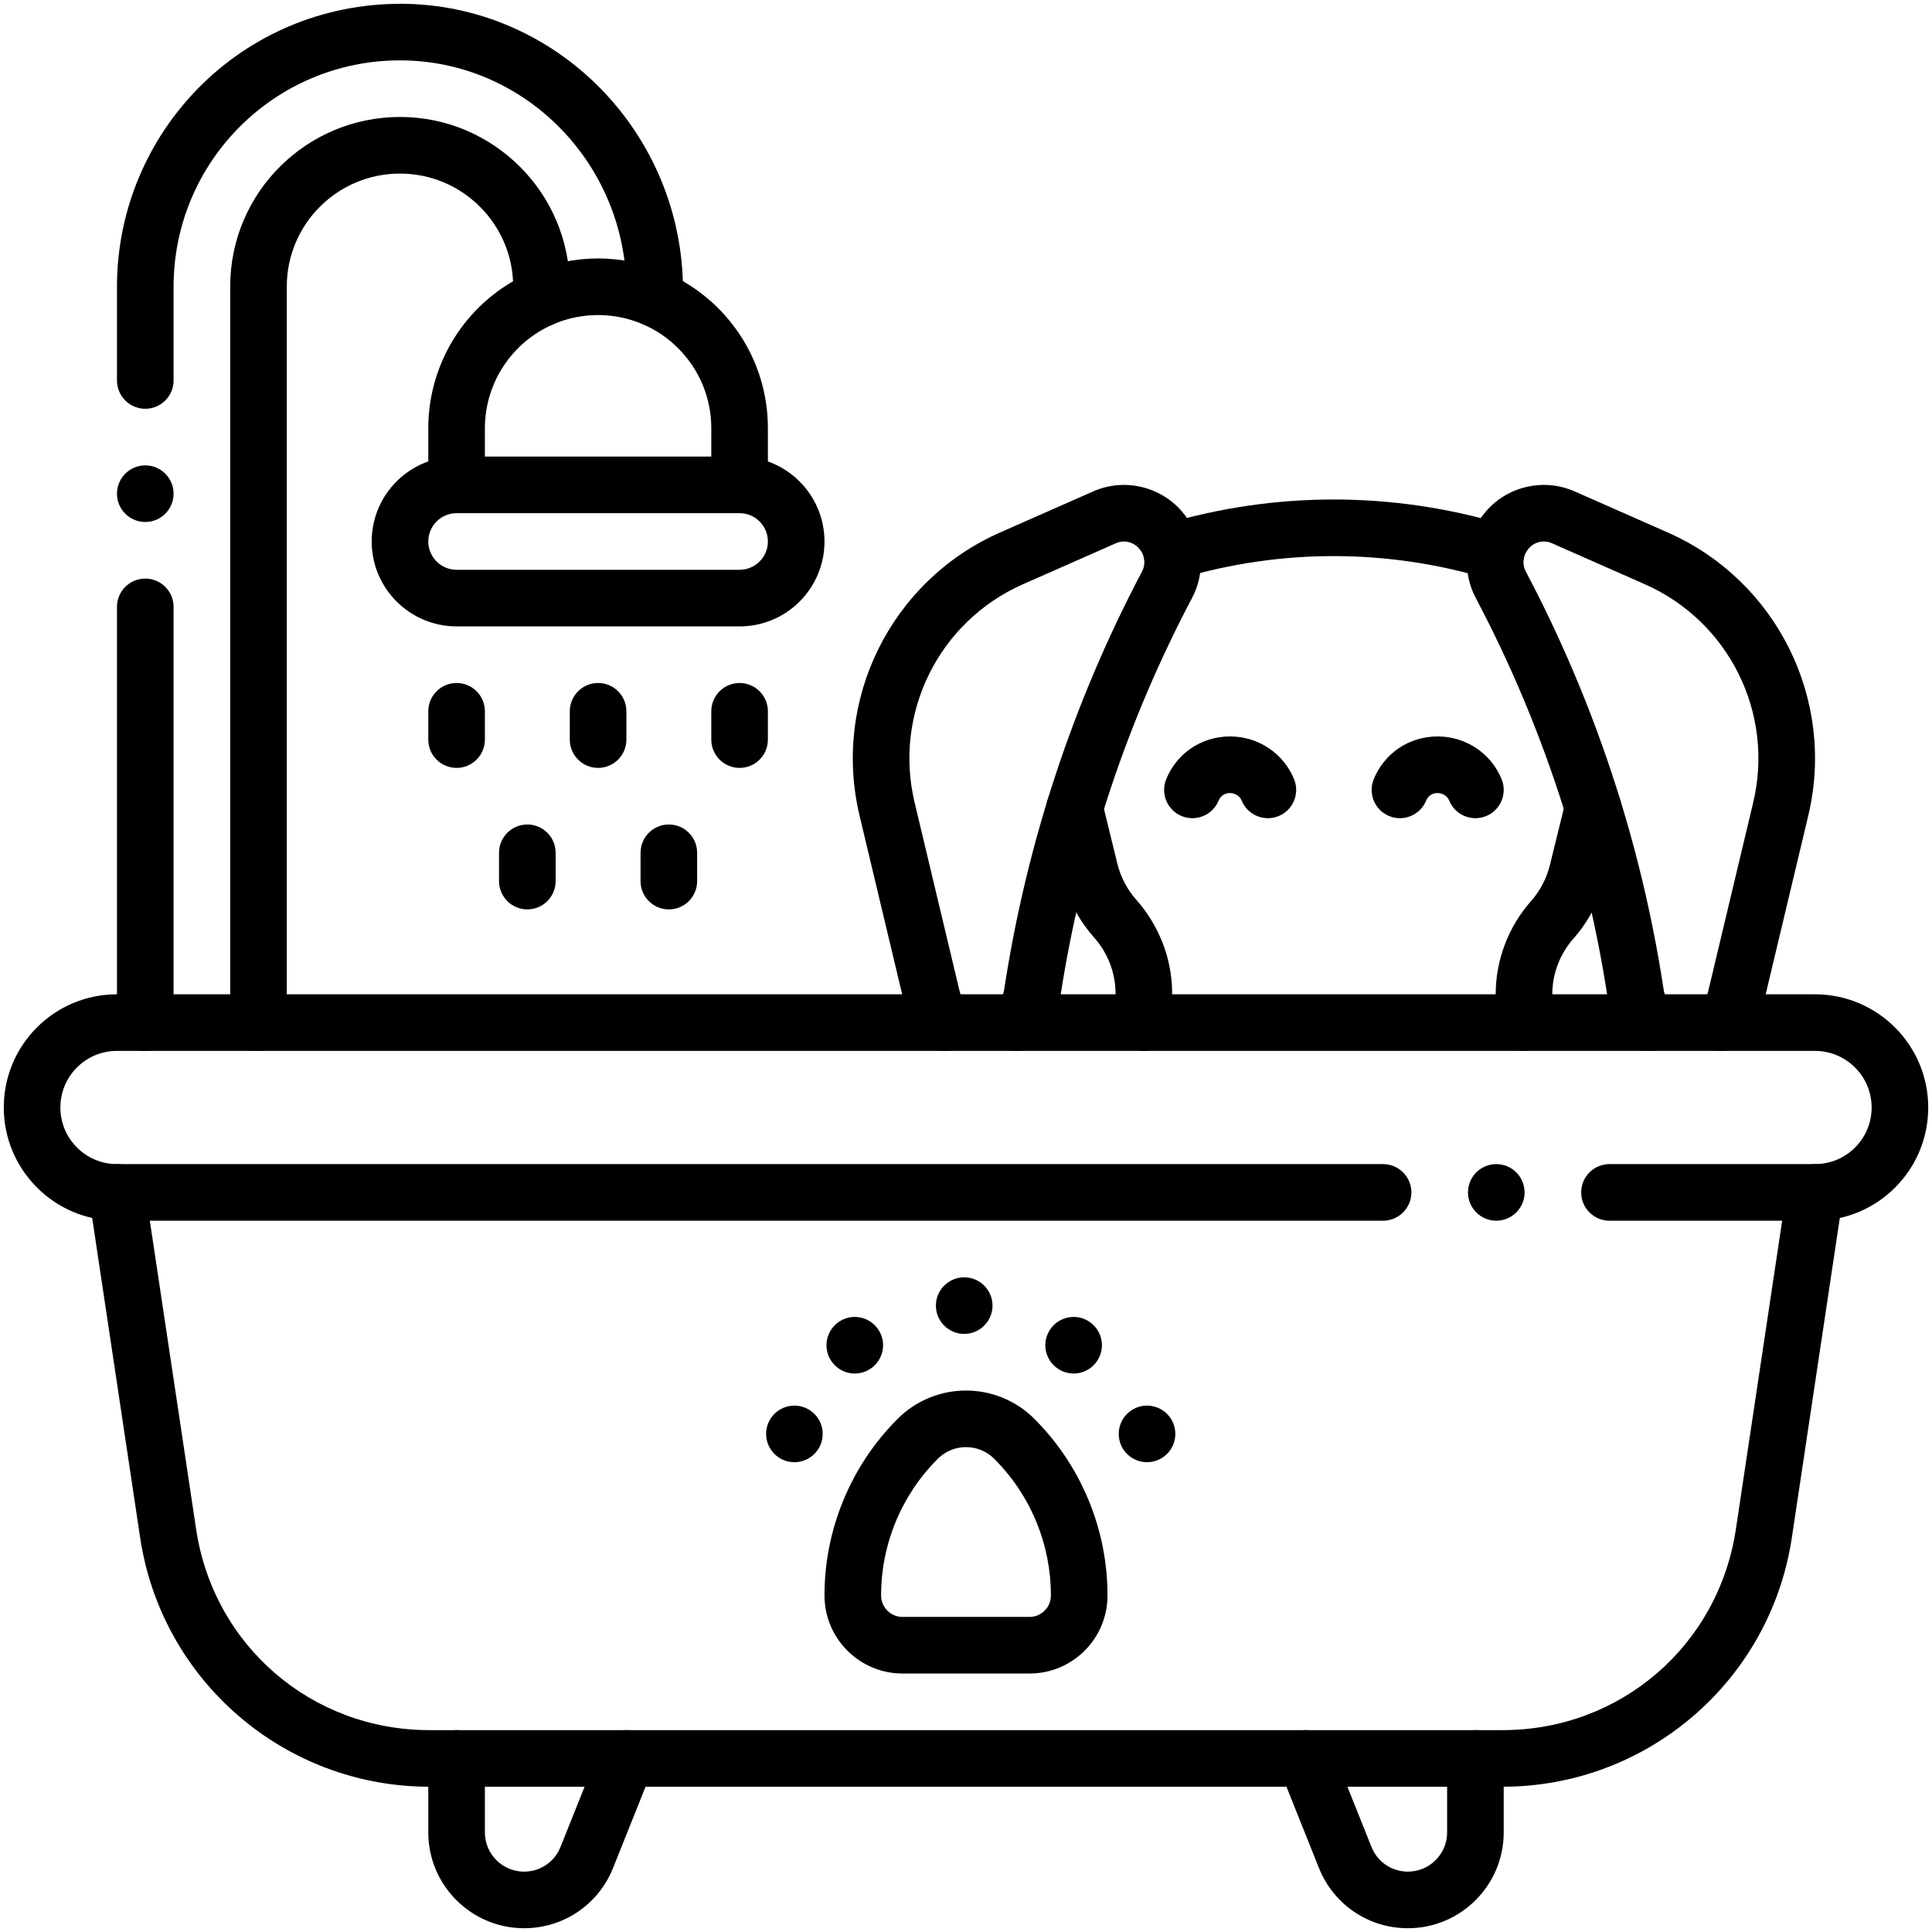 <?xml version="1.0" ?><svg style="enable-background:new 0 0 512 512;" version="1.1" viewBox="0 0 512 512" xml:space="preserve" xmlns="http://www.w3.org/2000/svg" xmlns:xlink="http://www.w3.org/1999/xlink"><g id="_x32_0_x2C__shower_x2C__bath_tub_x2C__dog_x2C__bathroom_x2C__clean_x2C__pet_care"><g id="XMLID_3824_"><g id="XMLID_3825_"><g id="XMLID_3834_"><path d="M255.524,353.5c-4.103,0-7.5-3.337-7.5-7.5c0-4.166,3.401-7.5,7.5-7.5c4.1,0,7.5,3.335,7.5,7.5      C263.024,350.188,259.597,353.5,255.524,353.5z" id="XMLID_3835_"/></g><g id="XMLID_3832_"><path d="M226.524,364c-4.121,0-7.5-3.355-7.5-7.5c0-4.121,3.355-7.5,7.5-7.5c4.121,0,7.5,3.355,7.5,7.5      C234.024,360.668,230.622,364,226.524,364z" id="XMLID_3833_"/></g><g id="XMLID_3830_"><path d="M210.524,387.5c-4.189,0-7.5-3.429-7.5-7.5c0-4.1,3.335-7.5,7.5-7.5c4.109,0,7.5,3.343,7.5,7.5      C218.024,384.189,214.595,387.5,210.524,387.5z" id="XMLID_3831_"/></g><g id="XMLID_3828_"><path d="M284.524,364c-4.117,0-7.5-3.351-7.5-7.5c0-4.117,3.351-7.5,7.5-7.5c4.189,0,7.5,3.427,7.5,7.5      C292.024,360.573,288.712,364,284.524,364z" id="XMLID_3829_"/></g><g id="XMLID_3826_"><path d="M303.976,387.5c-4.103,0-7.5-3.323-7.5-7.5c0-4.15,3.367-7.5,7.5-7.5c4.121,0,7.5,3.355,7.5,7.5      C311.476,384.189,308.047,387.5,303.976,387.5z" id="XMLID_3827_"/></g></g><g id="XMLID_3836_"><path d="M394.377,153.404c-26.515-7.949-54.699-8.121-81.773-0.047c-3.975,1.183-8.147-1.076-9.331-5.044     c-1.184-3.97,1.075-8.147,5.044-9.331c29.545-8.81,60.715-8.835,90.367,0.053c3.968,1.189,6.22,5.37,5.031,9.338     C402.527,152.335,398.352,154.594,394.377,153.404z" id="XMLID_3837_"/></g><g id="XMLID_3838_"><path d="M295.756,271.487c-0.192-2.938-0.104-4.508-0.126-8.147c0-9.499-5.826-14.938-6.074-15.347     c-3.852-4.464-6.62-9.835-8.012-15.535l-4.039-16.506c-0.984-4.023,1.479-8.083,5.503-9.067c4.025-0.981,8.083,1.479,9.067,5.503     l4.04,16.51c0.832,3.41,2.489,6.622,4.794,9.293c0.261,0.434,9.721,9.682,9.721,25.149c0.019,3.826-0.055,4.871,0.095,7.173     c0.269,4.134-2.864,7.702-6.997,7.972C299.594,278.752,296.026,275.623,295.756,271.487z" id="XMLID_3839_"/></g><g id="XMLID_3840_"><path d="M403.272,278.484c-4.134-0.27-7.266-3.838-6.997-7.972c0.148-2.272,0.075-3.209,0.095-6.963     c0-9.177,3.385-17.976,9.367-24.753c2.396-2.695,4.113-5.966,4.982-9.478l4.188-17.003c0.992-4.021,5.056-6.48,9.076-5.488     c4.021,0.991,6.479,5.055,5.488,9.076l-4.19,17.01c-1.453,5.873-4.328,11.345-8.317,15.83c-3.548,4.019-5.595,9.303-5.595,14.806     c-0.022,3.425,0.065,5.012-0.126,7.938C410.985,275.455,407.408,278.752,403.272,278.484z" id="XMLID_3841_"/></g><g id="XMLID_3842_"><path d="M450.997,276.273c-2.912-2.945-2.886-7.694,0.06-10.606c0.798-0.788,1.351-1.77,1.601-2.837     l11.957-50.141c5.651-23.683-6.416-48.011-28.693-57.848l-24.679-10.891c-2.276-1.007-4.963-0.261-6.399,1.769     c-0.092,0.156-0.708,0.811-0.979,2.073c-0.278,1.263-0.106,2.539,0.475,3.639c18.111,34.285,30.599,71.734,36.547,110.841     c0.247,1.643,1.071,2.747,1.72,3.386c2.95,2.907,2.984,7.655,0.077,10.606c-2.906,2.951-7.654,2.986-10.606,0.077     c-3.258-3.211-5.341-7.3-6.021-11.824c-5.437-35.755-16.9-71.856-34.976-106.074c-3.512-6.634-3.105-14.871,1.365-21.174     l0.206-0.285c5.489-7.763,15.878-10.635,24.654-6.754l24.674,10.889c28.904,12.763,44.56,44.326,37.228,75.052l-11.949,50.109     c-0.888,3.789-2.845,7.276-5.652,10.053C458.659,279.244,453.911,279.22,450.997,276.273z" id="XMLID_3843_"/></g><g id="XMLID_3844_"><path d="M264.318,276.265c-2.907-2.951-2.873-7.699,0.077-10.606c0.648-0.639,1.473-1.743,1.719-3.375     c5.74-37.699,17.795-75.349,36.544-110.846c0.581-1.105,0.755-2.398,0.481-3.627c-0.266-1.214-0.869-1.913-0.93-2.016     c-1.489-2.106-4.179-2.85-6.445-1.846l-24.688,10.893c-22.275,9.837-34.343,34.165-28.692,57.847l11.951,50.111     c0.257,1.098,0.81,2.079,1.607,2.867c2.945,2.912,2.972,7.661,0.06,10.606c-2.913,2.944-7.662,2.971-10.606,0.06     c-2.808-2.776-4.765-6.264-5.659-10.083l-11.943-50.08c-7.331-30.725,8.324-62.288,37.227-75.051l24.683-10.891     c8.767-3.881,19.157-1.007,24.7,6.831l0.107,0.146c4.567,6.46,4.88,14.637,1.418,21.225     c-16.902,31.997-29.142,67.746-34.984,106.1c-0.679,4.513-2.762,8.602-6.02,11.813     C271.977,279.248,267.227,279.216,264.318,276.265z" id="XMLID_3845_"/></g><g id="XMLID_3846_"><path d="M313.179,216.279c-3.838-1.558-5.686-5.932-4.128-9.771c2.716-6.692,9.144-11.349,17.001-11.349     c7.47,0.052,14.1,4.501,16.892,11.334c1.566,3.834-0.272,8.213-4.107,9.779c-3.834,1.563-8.212-0.273-9.779-4.107     c-0.486-1.19-1.735-1.996-3.108-2.006c-0.009,0-0.017,0-0.024,0c-1.337,0-2.476,0.761-2.975,1.991     C321.392,215.988,317.02,217.837,313.179,216.279z" id="XMLID_3847_"/></g><g id="XMLID_3848_"><path d="M368.179,216.279c-3.838-1.558-5.686-5.932-4.128-9.771c2.716-6.692,9.144-11.349,17.001-11.349     c7.47,0.052,14.1,4.501,16.892,11.334c1.566,3.834-0.272,8.213-4.107,9.779c-3.835,1.563-8.213-0.273-9.779-4.107     c-0.486-1.19-1.735-1.996-3.108-2.006c-0.009,0-0.017,0-0.024,0c-1.337,0-2.476,0.761-2.975,1.991     C376.392,215.988,372.02,217.837,368.179,216.279z" id="XMLID_3849_"/></g><g id="XMLID_3850_"><path d="M121,473.5h-7.22c-38.387,0-70.953-28.111-76.638-66.008l-13.56-90.38     c-0.614-4.096,2.208-7.915,6.305-8.529c4.095-0.615,7.915,2.208,8.529,6.305l13.56,90.38     c4.627,30.845,30.619,53.232,61.804,53.232H121c4.143,0,7.5,3.357,7.5,7.5S125.143,473.5,121,473.5z" id="XMLID_3851_"/></g><g id="XMLID_3852_"><path d="M346,473.5H166c-4.143,0-7.5-3.357-7.5-7.5s3.357-7.5,7.5-7.5h180c4.143,0,7.5,3.357,7.5,7.5     S350.143,473.5,346,473.5z" id="XMLID_3853_"/></g><g id="XMLID_3854_"><path d="M398.22,473.5H391c-4.143,0-7.5-3.357-7.5-7.5s3.357-7.5,7.5-7.5h7.22     c31.185,0,57.177-22.388,61.804-53.232l13.56-90.38c0.614-4.098,4.443-6.923,8.529-6.305c4.097,0.614,6.919,4.434,6.305,8.529     l-13.56,90.38C469.163,445.449,436.545,473.5,398.22,473.5z" id="XMLID_3855_"/></g><g id="XMLID_3856_"><path d="M366.53,323.5H31c-16.542,0-30-13.458-30-30c0-16.583,13.417-30,30-30h7.5c4.143,0,7.5,3.357,7.5,7.5     s-3.357,7.5-7.5,7.5H31c-8.289,0-15,6.709-15,15c0,8.271,6.729,15,15,15h335.53c4.143,0,7.5,3.357,7.5,7.5     S370.673,323.5,366.53,323.5z" id="XMLID_3857_"/></g><g id="XMLID_3858_"><path d="M481,323.5h-54.47c-4.143,0-7.5-3.357-7.5-7.5s3.357-7.5,7.5-7.5H481c8.29,0,15-6.708,15-15     c0-8.271-6.729-15-15-15H68.5c-4.143,0-7.5-3.357-7.5-7.5s3.357-7.5,7.5-7.5H481c16.542,0,30,13.458,30,30     C511,310.082,497.583,323.5,481,323.5z" id="XMLID_3859_"/></g><g id="XMLID_3860_"><path d="M138.89,511c-14,0-25.39-11.39-25.39-25.39V466c0-4.143,3.357-7.5,7.5-7.5h45     c5.297,0,8.933,5.36,6.964,10.284l-10.5,26.26C158.581,504.738,149.328,511,138.89,511z M128.5,473.5v12.11     c0,5.729,4.661,10.39,10.39,10.39c4.272,0,8.06-2.563,9.648-6.529l6.386-15.971H128.5z" id="XMLID_3861_"/></g><g id="XMLID_3864_"><path d="M373.11,511c-10.438,0-19.691-6.262-23.572-15.951l-10.502-26.265     c-1.966-4.918,1.66-10.284,6.964-10.284h45c4.143,0,7.5,3.357,7.5,7.5v19.61C398.5,499.61,387.11,511,373.11,511z M357.076,473.5     l6.388,15.976c1.587,3.962,5.374,6.524,9.646,6.524c5.729,0,10.39-4.661,10.39-10.39V473.5H357.076z" id="XMLID_3865_"/></g><g id="XMLID_3868_"><path d="M38.5,108.33c-4.143,0-7.5-3.357-7.5-7.5V76c0-40.728,32.727-75,75.278-75     C147.479,1.144,181,35.241,181,77.01v2.11c0,4.143-3.357,7.5-7.5,7.5s-7.5-3.357-7.5-7.5v-2.11C166,43.473,139.141,16,105.992,16     C72.836,16,46,42.836,46,76v24.83C46,104.973,42.643,108.33,38.5,108.33z" id="XMLID_3869_"/></g><g id="XMLID_3870_"><path d="M68.5,278.5h-30c-4.143,0-7.5-3.357-7.5-7.5V160.83c0-4.143,3.357-7.5,7.5-7.5s7.5,3.357,7.5,7.5V263.5     h15V76c0-25.071,20.335-45,45-45c24.813,0,45,20.187,45,45v3.12c0,4.143-3.357,7.5-7.5,7.5s-7.5-3.357-7.5-7.5V76     c0-16.542-13.458-30-30-30c-16.455,0-30,13.294-30,30v195C76,275.143,72.643,278.5,68.5,278.5z" id="XMLID_3871_"/></g><g id="XMLID_3872_"><path d="M196,136c-4.143,0-7.5-3.357-7.5-7.5v-15c0-8.01-3.121-15.546-8.787-21.22     c-8.995-8.995-22.3-11.064-33.205-6.29c-10.94,4.784-18.008,15.582-18.008,27.51v15c0,4.143-3.357,7.5-7.5,7.5     s-7.5-3.357-7.5-7.5v-15c0-17.888,10.596-34.08,26.995-41.252c11.418-4.999,24.574-5.008,36.013,0.002     C192.435,79.2,203.5,95.053,203.5,113.5v15C203.5,132.643,200.143,136,196,136z" id="XMLID_3873_"/></g><g id="XMLID_3874_"><path d="M196,166h-75c-12.406,0-22.5-10.094-22.5-22.5c0-12.38,10.024-22.5,22.5-22.5h75     c12.406,0,22.5,10.094,22.5,22.5C218.5,155.88,208.476,166,196,166z M121,136c-4.178,0-7.5,3.416-7.5,7.5     c0,4.136,3.364,7.5,7.5,7.5h75c4.178,0,7.5-3.416,7.5-7.5c0-4.136-3.364-7.5-7.5-7.5H121z" id="XMLID_3875_"/></g><g id="XMLID_3878_"><path d="M272.82,443.5H239.18c-11.402,0-20.68-9.277-20.68-20.68c0-8.728,1.695-17.252,5.039-25.337     c3.358-8.091,8.188-15.317,14.357-21.487c2.383-2.382,5.175-4.247,8.3-5.544c6.289-2.594,13.332-2.589,19.594-0.005     c3.139,1.302,5.931,3.167,8.313,5.549c6.169,6.17,10.999,13.396,14.354,21.478c3.348,8.095,5.043,16.619,5.043,25.347     c0,5.523-2.151,10.717-6.057,14.623C283.537,441.349,278.344,443.5,272.82,443.5z M256,383.5c-1.393,0-2.762,0.273-4.069,0.813     c-1.285,0.534-2.442,1.307-3.427,2.291c-4.772,4.772-8.51,10.364-11.107,16.622c-2.584,6.248-3.896,12.845-3.896,19.595     c0,3.132,2.548,5.68,5.68,5.68h33.641c1.517,0,2.943-0.591,4.016-1.664c1.073-1.072,1.664-2.499,1.664-4.016     c0-6.75-1.313-13.347-3.9-19.604c-2.594-6.248-6.331-11.84-11.104-16.612c-0.984-0.984-2.142-1.757-3.44-2.296     C258.762,383.773,257.393,383.5,256,383.5z" id="XMLID_3879_"/></g><g id="XMLID_3882_"><path d="M158.5,203.5c-4.143,0-7.5-3.357-7.5-7.5v-7.5c0-4.143,3.357-7.5,7.5-7.5s7.5,3.357,7.5,7.5v7.5     C166,200.143,162.643,203.5,158.5,203.5z" id="XMLID_3883_"/></g><g id="XMLID_3884_"><path d="M121,203.5c-4.143,0-7.5-3.357-7.5-7.5v-7.5c0-4.143,3.357-7.5,7.5-7.5s7.5,3.357,7.5,7.5v7.5     C128.5,200.143,125.143,203.5,121,203.5z" id="XMLID_3885_"/></g><g id="XMLID_3886_"><path d="M139.75,241c-4.143,0-7.5-3.357-7.5-7.5V226c0-4.143,3.357-7.5,7.5-7.5s7.5,3.357,7.5,7.5v7.5     C147.25,237.643,143.893,241,139.75,241z" id="XMLID_3887_"/></g><g id="XMLID_3888_"><path d="M177.25,241c-4.143,0-7.5-3.357-7.5-7.5V226c0-4.143,3.357-7.5,7.5-7.5s7.5,3.357,7.5,7.5v7.5     C184.75,237.643,181.393,241,177.25,241z" id="XMLID_3889_"/></g><g id="XMLID_3890_"><path d="M196,203.5c-4.143,0-7.5-3.357-7.5-7.5v-7.5c0-4.143,3.357-7.5,7.5-7.5s7.5,3.357,7.5,7.5v7.5     C203.5,200.143,200.143,203.5,196,203.5z" id="XMLID_3891_"/></g><g id="XMLID_3892_"><circle cx="396.53" cy="316" id="XMLID_3893_" r="7.5"/></g><g id="XMLID_3894_"><circle cx="38.5" cy="130.833" id="XMLID_3895_" r="7.5"/></g></g></g><g id="Layer_1"/></svg>